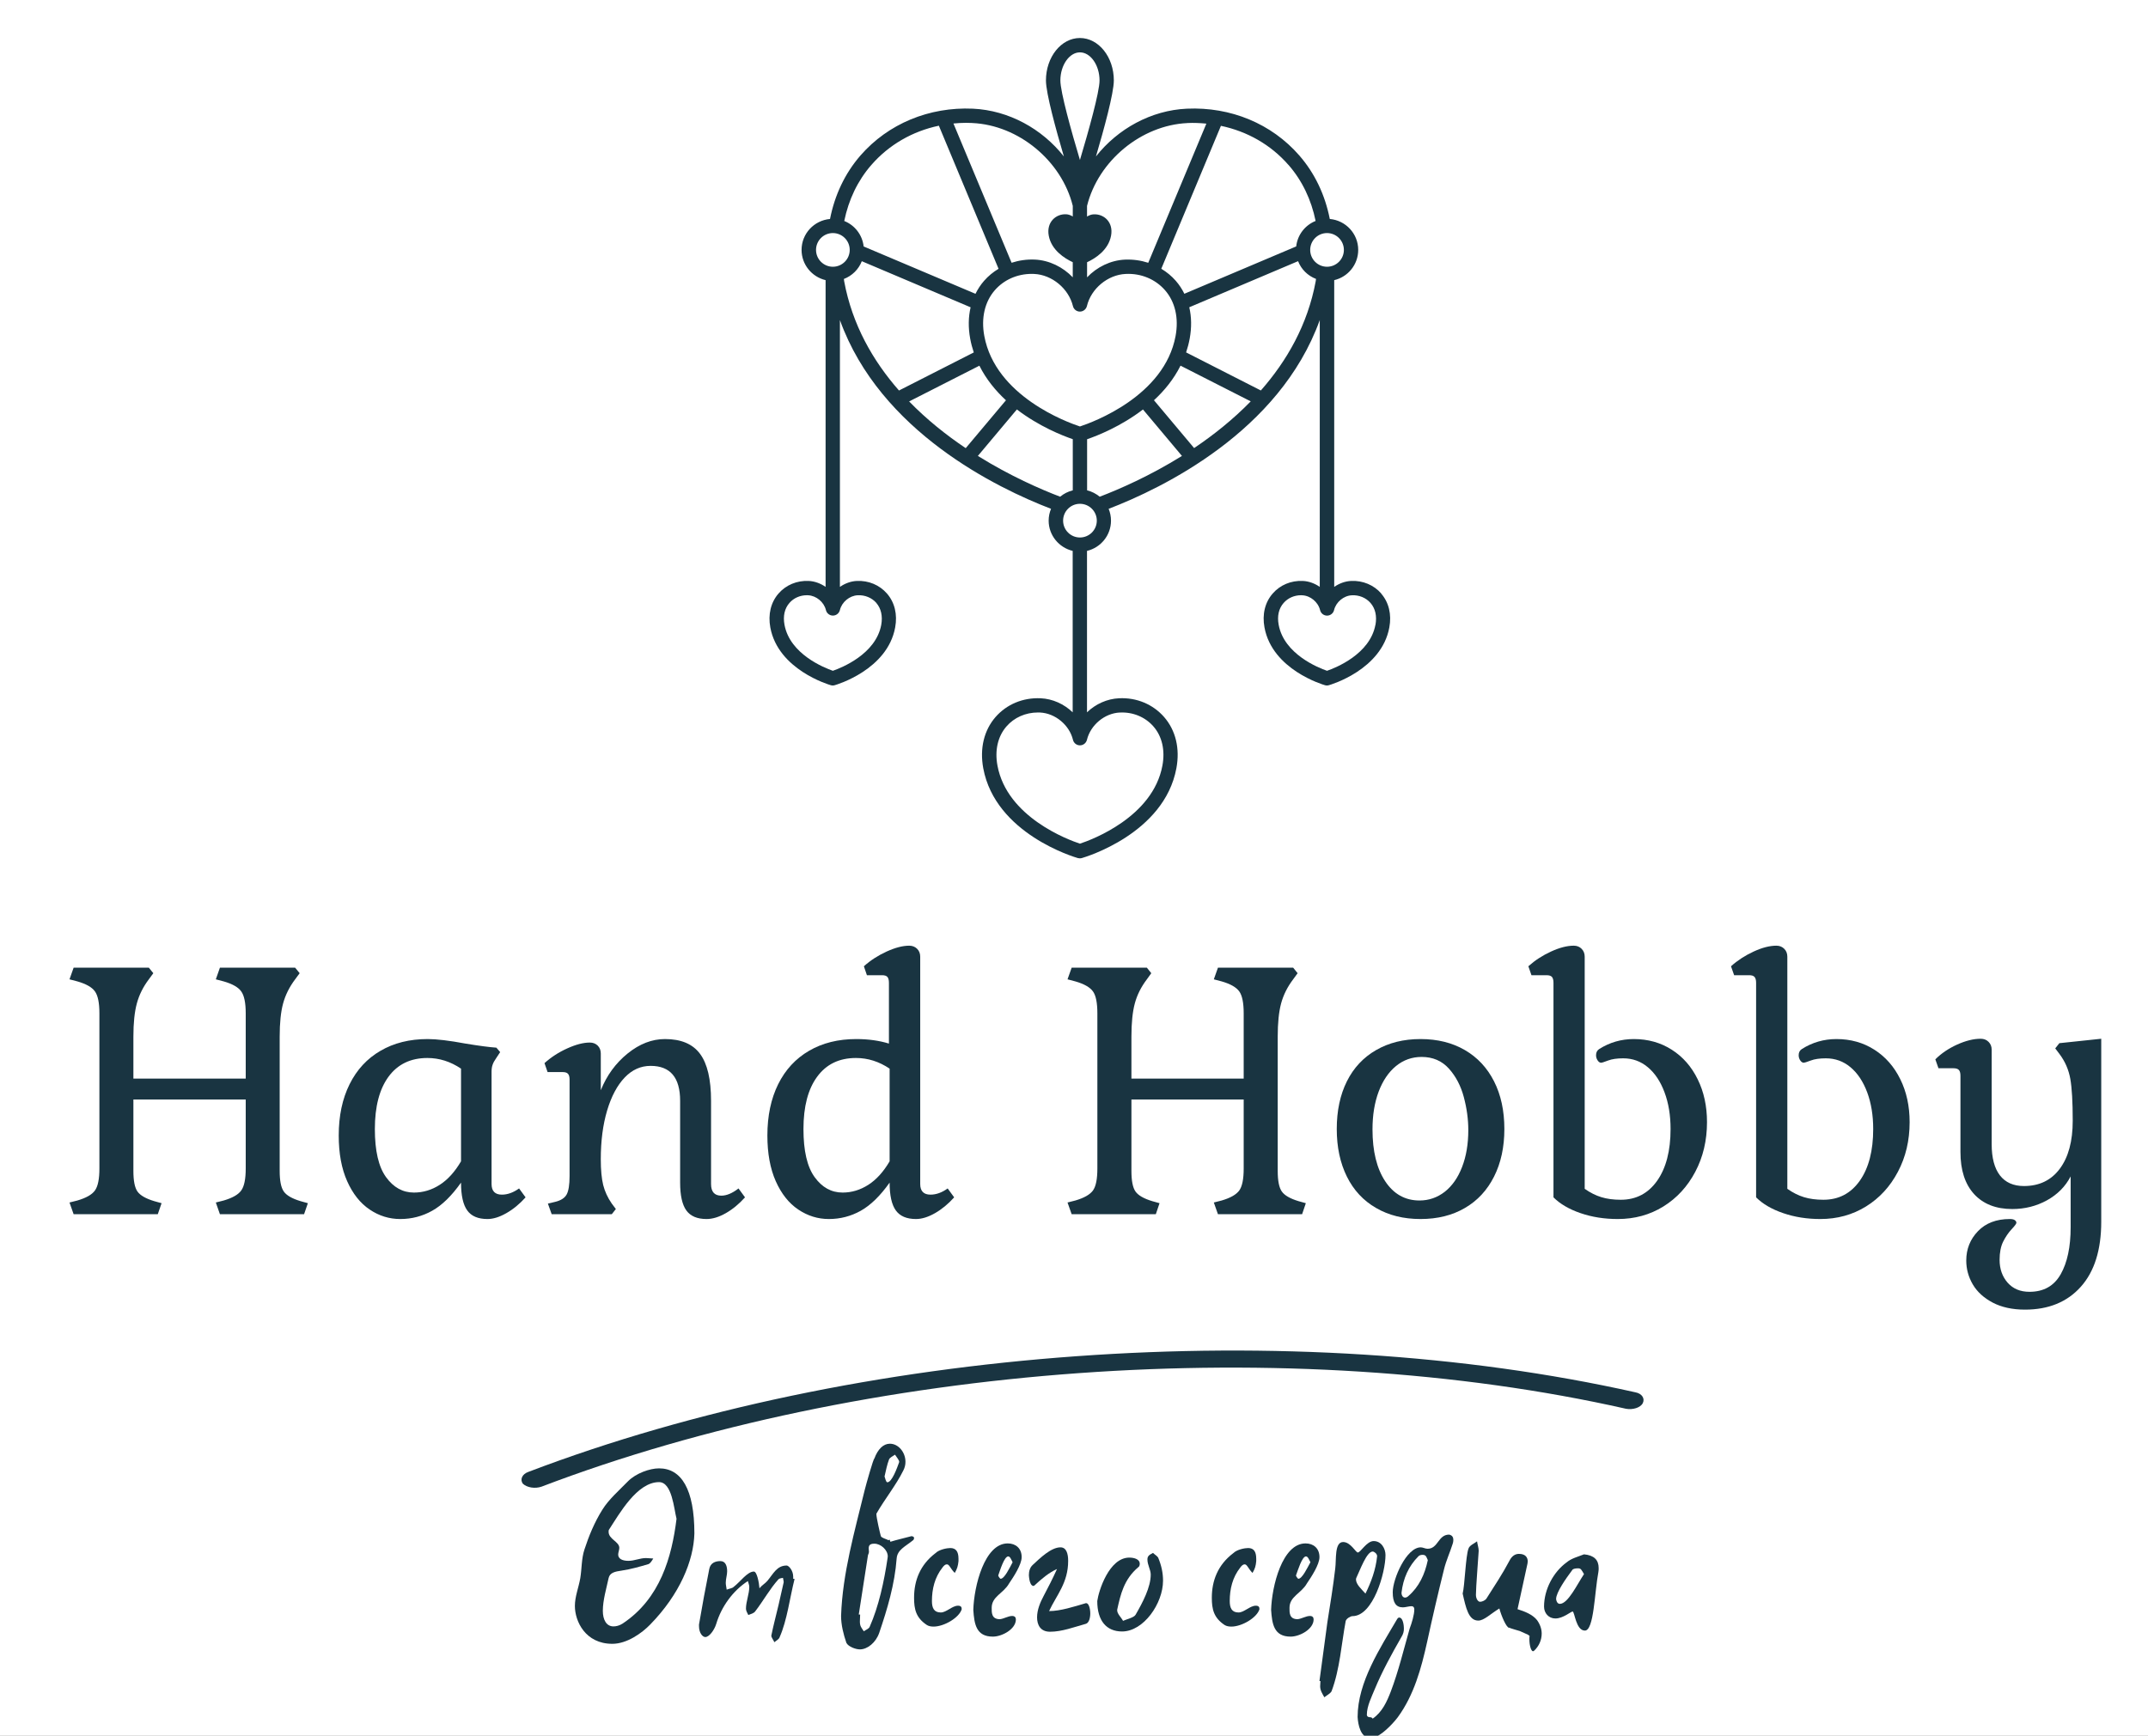 <?xml version="1.0" encoding="UTF-8"?> <svg xmlns="http://www.w3.org/2000/svg" width="339" height="274" viewBox="0 0 339 274" fill="none"><rect x="0" y="0" width="339" height="274" fill="#808080" stroke="none"/><g clip-path="url(#clip0_3_59)"><path d="M-79 -114H421V386H-79V-114Z" fill="white"></path><path d="M34.708 191.677L34.063 189.828L35.312 189.511C36.683 189.109 37.604 188.584 38.068 187.937C38.541 187.287 38.781 186.131 38.781 184.469V173.568H21.052V184.849C21.052 186.401 21.265 187.484 21.697 188.099C22.136 188.713 23.021 189.219 24.36 189.62L25.5 189.937L24.901 191.677H11.62L10.969 189.828L12.219 189.511C13.593 189.109 14.516 188.584 14.979 187.937C15.453 187.287 15.688 186.131 15.688 184.469V159.969C15.688 158.307 15.453 157.151 14.979 156.5C14.516 155.844 13.593 155.323 12.219 154.927L10.969 154.599L11.62 152.76H23.489L24.197 153.631L23.489 154.599C22.588 155.792 21.959 157.057 21.599 158.396C21.235 159.729 21.052 161.479 21.052 163.645V170.265H38.781V159.969C38.781 158.307 38.541 157.151 38.068 156.5C37.604 155.844 36.683 155.323 35.312 154.927L34.063 154.599L34.708 152.76H46.579L47.292 153.631L46.579 154.599C45.683 155.792 45.047 157.057 44.683 158.396C44.317 159.729 44.14 161.479 44.14 163.645V184.849C44.14 186.401 44.355 187.484 44.792 188.099C45.224 188.713 46.109 189.219 47.448 189.62L48.588 189.937L47.989 191.677H34.708Z" fill="#193441"></path><path d="M72.76 186.688C71.281 188.781 69.765 190.26 68.208 191.131C66.656 192 64.979 192.437 63.172 192.437C61.432 192.437 59.817 191.937 58.339 190.937C56.86 189.943 55.677 188.453 54.792 186.469C53.901 184.479 53.459 182.079 53.459 179.26C53.459 176.151 54.031 173.453 55.172 171.156C56.312 168.864 57.937 167.104 60.052 165.88C62.161 164.645 64.645 164.027 67.5 164.027C68.912 164.027 70.901 164.265 73.459 164.74C75.636 165.099 77.26 165.312 78.339 165.385L78.937 166.088L78.292 167.068C78.036 167.427 77.855 167.76 77.749 168.068C77.636 168.375 77.579 168.745 77.579 169.177V186.907C77.579 188.027 78.125 188.588 79.208 188.588C80.109 188.588 81.016 188.26 81.921 187.609L82.948 189.016C82.011 190.063 80.995 190.896 79.912 191.511C78.828 192.131 77.839 192.437 76.932 192.437C75.448 192.437 74.385 191.984 73.74 191.079C73.088 190.177 72.76 188.713 72.76 186.688ZM59.161 178.229C59.161 181.661 59.745 184.193 60.921 185.817C62.093 187.443 63.563 188.26 65.328 188.26C66.776 188.26 68.136 187.849 69.401 187.036C70.667 186.224 71.787 184.989 72.76 183.328V168.697C71.099 167.579 69.328 167.016 67.448 167.016C64.812 167.016 62.765 168 61.317 169.969C59.88 171.932 59.161 174.688 59.161 178.229Z" fill="#193441"></path><path d="M94.817 183C94.817 184.697 94.948 186.052 95.197 187.068C95.453 188.083 95.901 189.057 96.552 190L97.197 190.86L96.552 191.677H87.068L86.469 190L87.609 189.729C88.516 189.511 89.125 189.12 89.432 188.557C89.735 188 89.891 187.031 89.891 185.656V170.427C89.891 169.995 89.807 169.688 89.64 169.511C89.479 169.328 89.197 169.24 88.803 169.24H86.421L85.932 167.828C86.979 166.885 88.177 166.109 89.531 165.5C90.891 164.885 92.073 164.579 93.079 164.579C93.588 164.579 94.005 164.74 94.328 165.057C94.656 165.385 94.817 165.803 94.817 166.307V172.109C95.76 169.76 97.172 167.828 99.052 166.307C100.932 164.787 102.896 164.027 104.948 164.027C107.484 164.027 109.328 164.803 110.479 166.36C111.64 167.917 112.219 170.396 112.219 173.787V186.907C112.219 188.136 112.76 188.749 113.839 188.749C114.672 188.749 115.579 188.369 116.552 187.609L117.579 189.016C116.64 190.063 115.631 190.896 114.552 191.511C113.464 192.131 112.448 192.437 111.511 192.437C110.031 192.437 108.969 191.984 108.317 191.079C107.667 190.177 107.339 188.713 107.339 186.688V173.787C107.339 170.099 105.787 168.26 102.683 168.26C101.125 168.26 99.765 168.869 98.588 170.099C97.412 171.333 96.484 173.068 95.817 175.307C95.151 177.547 94.817 180.109 94.817 183Z" fill="#193441"></path><path d="M145.229 186.907C145.229 188.027 145.771 188.588 146.849 188.588C147.755 188.588 148.661 188.26 149.563 187.609L150.588 189.016C149.651 190.063 148.64 190.896 147.563 191.511C146.473 192.131 145.479 192.437 144.568 192.437C143.088 192.437 142.027 191.984 141.38 191.079C140.729 190.177 140.401 188.713 140.401 186.688C138.921 188.781 137.401 190.26 135.849 191.131C134.297 192 132.615 192.437 130.812 192.437C129.079 192.437 127.469 191.937 125.979 190.937C124.5 189.943 123.317 188.453 122.432 186.469C121.552 184.479 121.109 182.079 121.109 179.26C121.109 176.151 121.677 173.453 122.812 171.156C123.948 168.864 125.579 167.104 127.688 165.88C129.803 164.645 132.287 164.027 135.14 164.027C137.021 164.027 138.735 164.265 140.292 164.74V155.145C140.292 154.713 140.208 154.407 140.052 154.219C139.891 154.036 139.609 153.948 139.208 153.948H136.817L136.339 152.536C137.385 151.599 138.588 150.823 139.937 150.208C141.292 149.593 142.479 149.287 143.489 149.287C143.995 149.287 144.412 149.453 144.74 149.776C145.068 150.104 145.229 150.521 145.229 151.027V186.907ZM126.803 178.229C126.803 181.661 127.385 184.193 128.563 185.817C129.735 187.443 131.208 188.26 132.979 188.26C134.421 188.26 135.771 187.849 137.041 187.036C138.307 186.224 139.427 184.989 140.401 183.328V168.697C138.74 167.579 136.969 167.016 135.088 167.016C132.448 167.016 130.412 168 128.969 169.969C127.521 171.932 126.803 174.688 126.803 178.229Z" fill="#193441"></path><path d="M192.219 191.677L191.568 189.828L192.812 189.511C194.183 189.109 195.104 188.584 195.579 187.937C196.047 187.287 196.281 186.131 196.281 184.469V173.568H178.563V184.849C178.563 186.401 178.776 187.484 179.208 188.099C179.645 188.713 180.527 189.219 181.86 189.62L183 189.937L182.412 191.677H169.131L168.479 189.828L169.719 189.511C171.093 189.109 172.016 188.584 172.489 187.937C172.959 187.287 173.188 186.131 173.188 184.469V159.969C173.188 158.307 172.959 157.151 172.489 156.5C172.016 155.844 171.093 155.323 169.719 154.927L168.479 154.599L169.131 152.76H181L181.697 153.631L181 154.599C180.093 155.792 179.459 157.057 179.099 158.396C178.74 159.729 178.563 161.479 178.563 163.645V170.265H196.281V159.969C196.281 158.307 196.047 157.151 195.579 156.5C195.104 155.844 194.183 155.323 192.812 154.927L191.568 154.599L192.219 152.76H204.088L204.792 153.631L204.088 154.599C203.183 155.792 202.552 157.057 202.188 158.396C201.828 159.729 201.651 161.479 201.651 163.645V184.849C201.651 186.401 201.864 187.484 202.303 188.099C202.735 188.713 203.615 189.219 204.948 189.62L206.088 189.937L205.5 191.677H192.219Z" fill="#193441"></path><path d="M210.969 178.229C210.969 175.344 211.505 172.833 212.568 170.697C213.636 168.563 215.172 166.921 217.183 165.765C219.183 164.609 221.516 164.027 224.188 164.027C226.869 164.027 229.203 164.609 231.188 165.765C233.177 166.921 234.708 168.563 235.792 170.697C236.875 172.833 237.421 175.344 237.421 178.229C237.421 181.088 236.875 183.593 235.792 185.74C234.708 187.891 233.177 189.547 231.188 190.697C229.203 191.86 226.869 192.437 224.188 192.437C221.516 192.437 219.183 191.86 217.183 190.697C215.172 189.547 213.636 187.891 212.568 185.74C211.505 183.593 210.969 181.088 210.969 178.229ZM231.729 178.396C231.729 176.697 231.495 174.964 231.021 173.188C230.552 171.421 229.771 169.927 228.672 168.697C227.563 167.464 226.125 166.849 224.36 166.849C222.839 166.849 221.495 167.328 220.317 168.287C219.145 169.251 218.235 170.593 217.579 172.328C216.932 174.063 216.609 176.047 216.609 178.287C216.609 181.719 217.276 184.448 218.609 186.469C219.948 188.495 221.755 189.511 224.031 189.511C225.511 189.511 226.839 189.047 228.021 188.131C229.193 187.203 230.104 185.896 230.749 184.219C231.401 182.536 231.729 180.599 231.729 178.396Z" fill="#193441"></path><path d="M256.172 167.068C255.197 167.068 254.401 167.183 253.792 167.416C253.177 167.651 252.812 167.765 252.697 167.765C252.484 167.765 252.297 167.64 252.131 167.385C251.969 167.14 251.891 166.869 251.891 166.579C251.891 166.145 252.052 165.823 252.38 165.609C254.041 164.552 255.864 164.027 257.849 164.027C260.088 164.027 262.088 164.588 263.839 165.708C265.593 166.828 266.959 168.385 267.932 170.38C268.912 172.364 269.401 174.62 269.401 177.145C269.401 180.041 268.781 182.651 267.552 184.979C266.323 187.312 264.645 189.136 262.511 190.459C260.385 191.776 257.984 192.437 255.312 192.437C253.208 192.437 251.255 192.131 249.448 191.511C247.645 190.896 246.219 190.063 245.172 189.016V155.145C245.172 154.713 245.088 154.407 244.932 154.219C244.765 154.036 244.484 153.948 244.088 153.948H241.697L241.208 152.536C242.255 151.599 243.448 150.823 244.792 150.208C246.131 149.593 247.323 149.287 248.369 149.287C248.875 149.287 249.292 149.453 249.609 149.776C249.937 150.104 250.099 150.521 250.099 151.027V187.667C250.969 188.281 251.844 188.719 252.729 188.989C253.615 189.26 254.636 189.396 255.792 189.396C258.208 189.396 260.125 188.396 261.541 186.385C262.948 184.38 263.651 181.661 263.651 178.229C263.651 176.063 263.333 174.131 262.697 172.437C262.068 170.74 261.188 169.416 260.068 168.479C258.948 167.536 257.651 167.068 256.172 167.068Z" fill="#193441"></path><path d="M288.151 167.068C287.177 167.068 286.385 167.183 285.771 167.416C285.151 167.651 284.787 167.765 284.683 167.765C284.469 167.765 284.276 167.64 284.109 167.385C283.948 167.14 283.869 166.869 283.869 166.579C283.869 166.145 284.031 165.823 284.36 165.609C286.021 164.552 287.844 164.027 289.828 164.027C292.068 164.027 294.068 164.588 295.817 165.708C297.573 166.828 298.937 168.385 299.912 170.38C300.891 172.364 301.38 174.62 301.38 177.145C301.38 180.041 300.765 182.651 299.531 184.979C298.303 187.312 296.625 189.136 294.489 190.459C292.355 191.776 289.953 192.437 287.281 192.437C285.188 192.437 283.235 192.131 281.432 191.511C279.625 190.896 278.197 190.063 277.151 189.016V155.145C277.151 154.713 277.068 154.407 276.901 154.219C276.74 154.036 276.459 153.948 276.063 153.948H273.683L273.188 152.536C274.235 151.599 275.432 150.823 276.771 150.208C278.104 149.593 279.297 149.287 280.349 149.287C280.849 149.287 281.265 149.453 281.588 149.776C281.917 150.104 282.079 150.521 282.079 151.027V187.667C282.948 188.281 283.823 188.719 284.708 188.989C285.599 189.26 286.615 189.396 287.771 189.396C290.188 189.396 292.104 188.396 293.521 186.385C294.927 184.38 295.631 181.661 295.631 178.229C295.631 176.063 295.312 174.131 294.683 172.437C294.047 170.74 293.172 169.416 292.052 168.479C290.932 167.536 289.631 167.068 288.151 167.068Z" fill="#193441"></path><path d="M319.588 206.74C317.604 206.74 315.901 206.369 314.489 205.631C313.083 204.885 312.036 203.932 311.349 202.76C310.661 201.584 310.317 200.328 310.317 198.989C310.317 197.183 310.932 195.636 312.161 194.36C313.385 193.079 315.068 192.437 317.197 192.437C317.563 192.437 317.823 192.5 317.989 192.62C318.151 192.745 318.229 192.88 318.229 193.027C318.229 193.177 317.979 193.516 317.469 194.057C316.964 194.599 316.521 195.251 316.14 196.011C315.765 196.765 315.579 197.724 315.579 198.88C315.579 200.323 316.005 201.527 316.849 202.489C317.697 203.448 318.844 203.927 320.292 203.927C322.531 203.927 324.172 203.005 325.219 201.156C326.265 199.317 326.792 196.844 326.792 193.74V185.708C325.964 187.303 324.719 188.557 323.063 189.479C321.396 190.396 319.568 190.86 317.579 190.86C315.016 190.86 313.005 190.073 311.563 188.511C310.12 186.932 309.401 184.719 309.401 181.869V169.828C309.401 169.396 309.317 169.088 309.151 168.907C308.989 168.729 308.708 168.636 308.312 168.636H305.932L305.437 167.229C306.38 166.287 307.527 165.511 308.88 164.896C310.235 164.287 311.469 163.979 312.588 163.979C313.099 163.979 313.516 164.14 313.839 164.469C314.167 164.797 314.328 165.208 314.328 165.708V180.62C314.328 182.787 314.765 184.427 315.631 185.547C316.495 186.667 317.76 187.229 319.421 187.229C321.849 187.229 323.735 186.312 325.088 184.489C326.443 182.667 327.12 180.145 327.12 176.927C327.12 173.969 326.995 171.765 326.74 170.317C326.484 168.869 325.912 167.552 325.011 166.36L324.36 165.5L325.011 164.677L331.62 163.979V192.869C331.62 197.312 330.541 200.74 328.391 203.136C326.245 205.536 323.312 206.74 319.588 206.74Z" fill="#193441"></path><path d="M85.459 234.688C136.407 215.255 203.625 210.421 256.62 222.391C257.677 222.588 258.901 222.224 259.265 221.505C259.631 220.787 259.156 219.989 258.099 219.792C230.969 213.713 200.396 211.901 169.896 214.093C139.401 216.281 109.396 222.453 83.416 232.344C82.396 232.693 82.041 233.547 82.505 234.208C83.177 234.849 84.443 235.036 85.459 234.688Z" fill="#193441"></path><path d="M217.995 93.693C216.817 92.349 215.088 91.625 213.251 91.708C212.276 91.749 211.36 92.104 210.568 92.645V44.224C212.74 43.713 214.355 41.771 214.355 39.448C214.355 36.885 212.38 34.792 209.869 34.568C209.125 30.792 207.521 27.369 205.052 24.536C200.688 19.527 194.235 16.844 187.312 17.156C181.661 17.416 176.412 20.328 172.964 24.697C174.208 20.473 175.787 14.729 175.787 12.697C175.787 9.005 173.391 6 170.432 6C167.479 6 165.073 9.005 165.073 12.697C165.073 14.729 166.656 20.473 167.901 24.697C164.453 20.328 159.203 17.421 153.552 17.156C146.645 16.849 140.177 19.527 135.807 24.536C133.344 27.369 131.74 30.787 130.995 34.568C128.484 34.792 126.505 36.88 126.505 39.448C126.505 41.771 128.131 43.708 130.297 44.224V92.645C129.505 92.104 128.588 91.749 127.615 91.708C125.776 91.625 124.041 92.344 122.869 93.693C121.651 95.088 121.193 96.989 121.573 99.052C122.803 105.713 130.781 108.068 131.115 108.167C131.219 108.197 131.323 108.213 131.427 108.213C131.531 108.213 131.636 108.197 131.735 108.167C132.073 108.073 140.047 105.719 141.276 99.052C141.661 96.995 141.197 95.088 139.979 93.693C138.807 92.349 137.083 91.625 135.235 91.708C134.265 91.749 133.349 92.104 132.557 92.645V50.527C138.901 68.145 157.432 77.079 165.875 80.323C165.636 80.901 165.5 81.527 165.5 82.188C165.5 84.505 167.125 86.448 169.292 86.964V112.448C167.937 111.145 166.136 110.312 164.229 110.229C161.448 110.104 158.869 111.183 157.115 113.193C155.292 115.292 154.604 118.156 155.177 121.271C157.093 131.62 169.579 135.307 170.109 135.459C170.213 135.484 170.317 135.5 170.421 135.5C170.527 135.5 170.631 135.484 170.729 135.459C171.255 135.307 183.745 131.615 185.661 121.271C186.24 118.156 185.552 115.292 183.724 113.193C181.969 111.183 179.391 110.093 176.609 110.229C174.703 110.317 172.907 111.145 171.552 112.448V86.964C173.719 86.453 175.339 84.505 175.339 82.188C175.339 81.527 175.203 80.901 174.969 80.323C183.412 77.083 201.937 68.145 208.287 50.527V92.645C207.495 92.104 206.579 91.749 205.604 91.708C203.755 91.625 202.031 92.344 200.86 93.693C199.64 95.088 199.177 96.989 199.563 99.052C200.792 105.713 208.765 108.068 209.104 108.167C209.208 108.197 209.312 108.213 209.416 108.213C209.521 108.213 209.625 108.197 209.724 108.167C210.063 108.073 218.036 105.719 219.265 99.052C219.651 96.995 219.188 95.088 217.969 93.693H217.995ZM217.068 98.64C216.213 103.265 210.803 105.421 209.432 105.891C208.068 105.421 202.661 103.265 201.803 98.64C201.541 97.255 201.812 96.057 202.584 95.183C203.26 94.407 204.255 93.964 205.333 93.964C205.396 93.964 205.459 93.964 205.521 93.973C206.817 94.031 208.027 95.041 208.339 96.317C208.459 96.823 208.917 97.183 209.437 97.183C209.964 97.183 210.416 96.823 210.541 96.317C210.849 95.041 212.057 94.031 213.355 93.973C214.495 93.912 215.579 94.36 216.297 95.183C217.057 96.057 217.328 97.255 217.079 98.64H217.068ZM212.093 39.453C212.093 40.917 210.901 42.109 209.432 42.109C207.964 42.109 206.776 40.917 206.776 39.453C206.776 37.984 207.964 36.792 209.432 36.792C210.901 36.792 212.093 37.984 212.093 39.453ZM203.349 26.031C205.521 28.521 206.948 31.536 207.631 34.88C205.969 35.541 204.771 37.068 204.568 38.901L186.917 46.375C186.557 45.64 186.109 44.953 185.563 44.328C184.901 43.568 184.125 42.937 183.276 42.427L192.688 19.864C196.839 20.735 200.568 22.849 203.339 26.031H203.349ZM173.099 82.188C173.099 83.656 171.907 84.849 170.437 84.849C168.969 84.849 167.781 83.656 167.781 82.188C167.781 80.724 168.969 79.531 170.437 79.531C171.907 79.531 173.099 80.724 173.099 82.188ZM170.437 67.323C168.401 66.656 157.099 62.531 155.344 53.041C154.817 50.213 155.412 47.645 157.005 45.812C158.443 44.161 160.552 43.235 162.828 43.235C162.959 43.235 163.088 43.235 163.213 43.245C166.036 43.375 168.661 45.563 169.333 48.323C169.453 48.833 169.912 49.188 170.432 49.188C170.953 49.188 171.412 48.828 171.536 48.323C172.197 45.557 174.828 43.375 177.651 43.245C180.079 43.12 182.344 44.073 183.864 45.812C185.464 47.645 186.052 50.213 185.531 53.041C183.776 62.531 172.469 66.656 170.437 67.323ZM169.307 69.339V77.407C168.563 77.588 167.885 77.937 167.312 78.412C164.229 77.235 159.412 75.136 154.328 71.973L160.484 64.636C163.973 67.307 167.683 68.776 169.303 69.328L169.307 69.339ZM171.568 77.412V69.339C173.188 68.781 176.896 67.317 180.385 64.64L186.536 71.973C181.459 75.136 176.64 77.235 173.557 78.412C172.984 77.943 172.317 77.588 171.568 77.407V77.412ZM187.416 19.421C188.421 19.375 189.412 19.421 190.391 19.516L181.219 41.484C180.063 41.109 178.823 40.932 177.536 40.984C175.251 41.093 173.115 42.156 171.563 43.781V41.396C172.88 40.787 174.927 39.479 175.349 37.208C175.745 35.083 174.24 33.755 172.604 33.833C172.229 33.849 171.885 33.989 171.557 34.183V32.505C173.328 25.38 180.115 19.765 187.407 19.427L187.416 19.421ZM170.437 8.265C172.115 8.265 173.531 10.297 173.531 12.703C173.531 14.521 171.781 20.765 170.437 25.255C169.093 20.765 167.349 14.521 167.349 12.703C167.349 10.297 168.765 8.265 170.437 8.265ZM153.459 19.421C160.749 19.755 167.536 25.369 169.307 32.5V34.172C168.989 33.984 168.64 33.844 168.265 33.823C166.631 33.749 165.12 35.083 165.516 37.203C165.937 39.479 167.989 40.776 169.303 41.391V43.776C167.745 42.151 165.609 41.088 163.328 40.979C162.052 40.921 160.812 41.104 159.651 41.479L150.473 19.495C151.131 19.432 151.797 19.391 152.464 19.391C152.797 19.391 153.125 19.396 153.459 19.416V19.421ZM137.527 26.031C140.297 22.849 144.021 20.713 148.172 19.844L157.593 42.432C156.745 42.943 155.969 43.573 155.307 44.333C154.76 44.959 154.317 45.645 153.953 46.38L136.303 38.907C136.099 37.073 134.901 35.547 133.24 34.885C133.927 31.541 135.349 28.527 137.521 26.036L137.527 26.031ZM128.787 39.453C128.787 37.984 129.973 36.792 131.443 36.792C132.912 36.792 134.104 37.984 134.104 39.453C134.104 40.917 132.912 42.109 131.443 42.109C129.979 42.109 128.787 40.917 128.787 39.453ZM138.297 95.177C139.057 96.057 139.328 97.251 139.079 98.64C138.224 103.265 132.812 105.416 131.443 105.891C130.079 105.416 124.672 103.265 123.812 98.64C123.552 97.251 123.823 96.052 124.593 95.177C125.271 94.401 126.265 93.964 127.344 93.964C127.407 93.964 127.469 93.964 127.531 93.969C128.828 94.031 130.041 95.036 130.349 96.312C130.469 96.817 130.927 97.177 131.448 97.177C131.973 97.177 132.427 96.817 132.552 96.312C132.86 95.036 134.068 94.031 135.364 93.969C136.5 93.907 137.588 94.36 138.307 95.177H138.297ZM133.183 44.036C134.479 43.541 135.505 42.527 136.011 41.235L153.183 48.511C152.823 50.047 152.797 51.713 153.115 53.459C153.255 54.213 153.448 54.943 153.683 55.636L141.88 61.645C137.771 56.964 134.5 51.265 133.229 44.407C133.208 44.287 133.203 44.161 133.183 44.031V44.036ZM143.484 63.369L154.568 57.729C155.64 59.875 157.131 61.683 158.76 63.188L152.412 70.745C149.349 68.688 146.271 66.245 143.479 63.369H143.484ZM176.735 112.484C178.792 112.375 180.74 113.188 182.036 114.677C183.401 116.24 183.907 118.437 183.453 120.86C181.948 128.984 172.303 132.568 170.437 133.183C168.568 132.568 158.921 128.984 157.421 120.86C156.969 118.437 157.479 116.245 158.839 114.677C160.063 113.265 161.86 112.473 163.812 112.473C163.921 112.473 164.031 112.473 164.14 112.479C166.536 112.593 168.776 114.448 169.339 116.797C169.459 117.307 169.917 117.661 170.437 117.661C170.959 117.661 171.416 117.303 171.541 116.797C172.109 114.448 174.339 112.588 176.735 112.479V112.484ZM188.459 70.735L182.12 63.183C183.755 61.677 185.235 59.875 186.312 57.724L197.391 63.36C194.593 66.229 191.516 68.677 188.459 70.729V70.735ZM198.989 61.64L187.193 55.631C187.427 54.937 187.62 54.208 187.76 53.453C188.079 51.708 188.052 50.036 187.693 48.505L204.864 41.229C205.369 42.521 206.396 43.536 207.697 44.031C207.672 44.156 207.667 44.281 207.645 44.407C206.375 51.26 203.104 56.959 198.989 61.64Z" fill="#193441"></path><path d="M109.588 242.068C109.588 235.099 107.541 231.797 104.011 231.797C102.552 231.797 100.38 232.568 99.131 233.817C97.697 235.287 96.052 236.719 95.063 238.328C93.817 240.307 92.932 242.479 92.24 244.599C91.76 246.027 91.828 247.645 91.579 249.145C91.317 250.62 90.729 252.047 90.729 253.516C90.729 255.937 92.38 259.495 96.64 259.495C98.948 259.495 101.303 257.807 102.62 256.448C107.281 251.677 109.479 246.369 109.588 242.068ZM106.771 239.755C106.031 245.776 104.197 252.375 98.251 256.307C97.74 256.636 97.229 256.745 96.817 256.745C95.688 256.745 95.14 255.677 95.14 254.287C95.14 252.599 95.719 250.688 96.052 249.12C96.24 248.265 97.041 248.088 98.109 247.937C99.579 247.719 100.969 247.317 102.328 246.917C102.688 246.765 102.88 246.369 103.099 246.027C102.729 246.027 102.328 245.959 101.959 245.959C100.969 245.959 100.161 246.396 99.172 246.396C98.14 246.396 97.563 246.027 97.563 245.407C97.563 245.079 97.74 244.677 97.74 244.349C97.74 243.36 96.052 242.989 96.052 241.817C96.052 241.667 96.052 241.557 96.131 241.448C97.74 238.989 100.531 233.969 104.011 233.969C106.068 233.969 106.36 238.177 106.771 239.755Z" fill="#193441"></path><path d="M125.401 249.255C125.292 249.255 125.219 249.229 125.183 249.229V248.896C125.183 247.907 124.479 247.136 124.151 247.136C122.609 247.136 122.063 248.416 121.109 249.557C120.74 249.995 120.271 250.219 119.86 250.729C119.792 249.807 119.459 248.088 118.979 248.088C117.948 248.088 116.849 249.697 115.792 250.505C115.531 250.765 115.088 250.765 114.688 250.948C114.651 250.579 114.541 250.219 114.541 249.885C114.541 249.229 114.76 248.636 114.76 248.047C114.76 247.276 114.541 246.437 113.697 246.437C112.891 246.437 112.12 246.729 111.937 247.688C111.349 250.656 110.803 253.557 110.317 256.448V256.708C110.317 257.765 110.869 258.427 111.312 258.427C111.901 258.427 112.708 257.407 113.041 256.339C113.849 253.625 115.683 251.099 118.031 249.588C118.099 249.885 118.251 250.177 118.251 250.505C118.251 251.645 117.729 252.817 117.729 253.959C117.729 254.287 117.948 254.62 118.099 254.948C118.469 254.797 118.979 254.688 119.197 254.36C120.489 252.677 121.511 250.797 122.869 249.297C123.021 249.145 123.349 249.145 123.568 249.079C123.599 249.297 123.683 249.557 123.683 249.776L122.869 253.369C122.5 254.948 122.063 256.557 121.729 258.208C121.729 258.505 122.063 258.875 122.208 259.24C122.5 258.989 122.979 258.755 123.052 258.427C124.229 255.755 124.631 252.307 125.401 249.255Z" fill="#193441"></path><path d="M140.521 243.385C140.479 243.317 140.479 243.167 140.412 243.057C140.369 243.057 140.26 243.136 140.219 243.136C139.781 242.917 139.088 242.765 139.011 242.479C138.869 241.995 138.317 239.579 138.317 239.057V238.948C139.64 236.636 141.401 234.479 142.568 232.125C142.792 231.688 142.901 231.245 142.901 230.765C142.901 229.265 141.803 227.907 140.437 227.907C139.421 227.907 138.541 228.755 137.989 230.255C137.839 230.255 136.697 234.297 136.479 235.177C134.901 241.667 132.959 248.375 132.74 255.099C132.74 256.489 133.109 257.989 133.579 259.349C133.912 259.979 135.088 260.375 135.708 260.375C136.921 260.375 138.24 259.276 138.76 257.765C140.041 253.995 141.208 250.109 141.511 246.027C141.62 244.636 142.86 244.156 144.109 243.136C144.188 243.099 144.26 242.917 144.26 242.807C144.26 242.588 144.041 242.505 143.817 242.505C143.781 242.505 143.708 242.547 143.672 242.547C142.609 242.839 141.579 243.057 140.521 243.385ZM135.531 254.875L136.959 245.667C136.959 245.448 137.14 245.229 137.14 244.969C137.14 244.787 137.099 244.599 137.099 244.459C137.099 244.016 137.219 243.688 137.989 243.688C139.011 243.688 140.109 244.677 140.109 245.697C140.109 245.776 140.079 245.885 140.079 245.959C139.531 249.667 138.683 253.588 137.251 256.817C137.099 257.145 136.631 257.297 136.328 257.516C135.969 256.969 135.708 256.745 135.708 255.979C135.708 255.609 135.749 255.24 135.749 254.875H135.531ZM139.599 233.079C139.817 232.125 140 231.208 140.303 230.407C140.412 230.109 140.88 229.885 141.251 229.636C141.469 229.995 141.912 230.479 141.912 230.765V230.807C141.579 231.729 140.771 233.995 140.041 233.995C139.817 233.995 139.708 233.339 139.599 233.079Z" fill="#193441"></path><path d="M151.271 246.437V246.068C151.271 244.927 150.86 244.375 149.979 244.375C149.469 244.375 148.219 244.599 147.631 245.188C145.208 247.027 144.26 249.516 144.26 252.229C144.26 254.027 144.552 255.385 146.281 256.527C146.568 256.708 146.937 256.776 147.339 256.776C148.989 256.776 151.38 255.385 151.781 254.027C151.781 253.667 151.631 253.479 151.188 253.479C150.281 253.479 149.36 254.547 148.479 254.547C147.412 254.547 147.079 253.849 147.079 252.745C147.079 250.839 147.521 249.005 148.729 247.469C148.948 247.167 149.172 246.948 149.432 246.948C149.839 246.948 149.979 247.609 150.683 248.307C151.079 247.609 151.188 247.208 151.271 246.437Z" fill="#193441"></path><path d="M153.609 254.136C153.76 256.375 154.052 258.36 156.697 258.36C158.131 258.36 160.328 257.188 160.328 255.645C160.328 255.317 160.14 255.099 159.74 255.099C159.12 255.099 158.459 255.536 157.803 255.609C156.437 255.609 156.511 254.505 156.511 253.807C156.511 252.005 158.38 251.536 159.26 249.959C159.959 248.927 161.24 246.989 161.24 245.807C161.24 244.416 160.292 243.645 159.041 243.645C155.369 243.645 153.719 250.396 153.609 254.136ZM159.812 246.62C159.339 247.495 158.531 249.229 157.912 249.229C157.828 249.229 157.541 248.817 157.541 248.708C157.828 247.907 158.489 245.697 159.12 245.697C159.412 245.697 159.588 246.177 159.812 246.62Z" fill="#193441"></path><path d="M163.303 250.245C164.36 249.255 165.568 248.24 166.817 247.688C166.12 249.229 165.432 250.579 164.688 251.979C164.183 252.927 163.672 254.109 163.672 255.317C163.672 256.489 164.183 257.588 165.719 257.588C167.588 257.588 169.5 256.86 171.369 256.339C171.849 256.197 172.068 255.459 172.068 254.688C172.068 253.885 171.812 253.079 171.437 253.079H171.369C169.5 253.625 167.369 254.328 165.568 254.328C166.749 251.787 168.579 249.885 168.579 246.396C168.579 245.255 168.292 244.265 167.369 244.265C165.869 244.265 164.109 245.995 162.969 247.057C162.531 247.469 162.38 248.047 162.38 248.677C162.38 248.24 162.349 250.36 163.12 250.36C163.151 250.36 163.229 250.328 163.303 250.245Z" fill="#193441"></path><path d="M173.172 252.745C173.172 255.869 174.631 257.547 177.088 257.547C180.469 257.547 183.552 253.145 183.552 249.516C183.552 248.307 183.292 247.099 182.781 245.885C182.631 245.625 182.229 245.407 181.969 245.145C181.391 245.448 181.088 245.625 181.088 246.177C181.088 247.057 181.609 247.797 181.609 248.568C181.609 250.579 180.317 253.005 179.219 254.907C178.959 255.349 177.937 255.568 177.24 255.869C176.948 255.317 176.317 254.765 176.317 254.219V254.109C176.839 251.755 177.349 249.339 179.661 247.385C179.812 247.317 179.88 247.057 179.88 246.839C179.88 246.177 179.068 245.885 178.229 245.885C175.041 245.885 173.391 251.125 173.172 252.745Z" fill="#193441"></path><path d="M198.26 246.437V246.068C198.26 244.927 197.86 244.375 196.979 244.375C196.459 244.375 195.219 244.599 194.631 245.188C192.208 247.027 191.251 249.516 191.251 252.229C191.251 254.027 191.552 255.385 193.271 256.527C193.563 256.708 193.932 256.776 194.339 256.776C195.989 256.776 198.369 255.385 198.771 254.027C198.771 253.667 198.631 253.479 198.188 253.479C197.271 253.479 196.349 254.547 195.469 254.547C194.412 254.547 194.079 253.849 194.079 252.745C194.079 250.839 194.521 249.005 195.729 247.469C195.948 247.167 196.172 246.948 196.432 246.948C196.828 246.948 196.979 247.609 197.672 248.307C198.079 247.609 198.188 247.208 198.26 246.437Z" fill="#193441"></path><path d="M200.609 254.136C200.76 256.375 201.052 258.36 203.688 258.36C205.12 258.36 207.317 257.188 207.317 255.645C207.317 255.317 207.14 255.099 206.74 255.099C206.109 255.099 205.448 255.536 204.792 255.609C203.432 255.609 203.511 254.505 203.511 253.807C203.511 252.005 205.38 251.536 206.26 249.959C206.959 248.927 208.24 246.989 208.24 245.807C208.24 244.416 207.292 243.645 206.041 243.645C202.369 243.645 200.719 250.396 200.609 254.136ZM206.812 246.62C206.328 247.495 205.521 249.229 204.901 249.229C204.828 249.229 204.531 248.817 204.531 248.708C204.828 247.907 205.489 245.697 206.109 245.697C206.412 245.697 206.588 246.177 206.812 246.62Z" fill="#193441"></path><path d="M208.24 265.369H208.391C208.391 265.656 208.349 265.959 208.349 266.208C208.349 266.869 208.719 267.416 209.011 267.937C209.412 267.609 209.959 267.349 210.151 266.979C211.469 263.459 211.688 259.609 212.38 255.896C212.489 255.495 213.161 255.125 213.448 255.125C216.708 255.125 218.661 248.265 218.661 245.479C218.661 244.489 218.031 243.276 216.792 243.276C215.688 243.276 214.729 245.079 214.292 245.079C213.959 245.079 213.161 243.427 211.979 243.427C210.588 243.427 210.921 246.177 210.729 247.609C210.401 250.437 209.932 253.297 209.489 256.088L208.24 265.369ZM215.5 251.568C214.812 250.797 214 250.109 214 249.297C214 249.229 214.041 249.188 214.041 249.12C214.661 247.828 215.688 244.927 216.64 244.927C216.86 244.927 217.339 245.255 217.339 245.667C217.12 247.828 216.38 249.776 215.5 251.568Z" fill="#193441"></path><path d="M228.708 242.255C226.948 242.255 226.989 244.489 225.303 244.489C224.932 244.489 224.563 244.265 224.229 244.265C221.959 244.265 219.803 249.255 219.803 251.349C219.803 253.005 220.312 253.74 221.412 253.74C221.781 253.74 222.401 253.557 222.729 253.557C223.099 253.557 223.208 253.776 223.208 254.068C223.208 254.907 222.803 256.229 222.469 257.109C221.521 260.448 220.708 263.828 219.5 267.016C218.88 268.625 218.14 270.276 216.64 271.307C216.531 271.156 216.421 271.088 216.271 271.088C215.719 271.088 215.719 270.755 215.719 270.688C215.719 269.328 216.489 267.828 216.969 266.645C218.14 263.828 219.651 261.079 221.188 258.396C221.448 257.989 221.588 257.516 221.563 257.036C221.563 256.667 221.448 255.349 220.817 255.349C220.708 255.349 220.599 255.427 220.489 255.609C217.849 260.12 214.26 265.547 214.26 271.047C214.328 272.265 214.729 274.36 216.271 274.36C216.421 274.36 216.531 274.317 216.64 274.136C216.749 274.167 216.817 274.167 216.932 274.167C217.781 274.167 219.719 272.265 220.599 271.088C223.172 267.568 224.312 263.349 225.229 259.208C226.068 255.349 226.948 251.536 227.901 247.719C228.229 246.369 228.817 245.12 229.26 243.719C229.328 243.536 229.369 243.317 229.369 243.099C229.369 242.697 229.219 242.369 228.708 242.255ZM222.292 251.937C222.109 252.12 221.921 252.197 221.74 252.197C221.412 252.197 221.188 251.869 221.188 251.427C221.448 249.188 222.292 247.245 223.869 245.667C224.011 245.516 224.271 245.448 224.531 245.448C225.12 245.448 225.151 245.917 225.339 246.287C224.86 248.568 223.937 250.505 222.292 251.937Z" fill="#193441"></path><path d="M242.579 255.755C241.88 254.875 240.672 254.396 239.5 254.027L241.068 246.839C241.068 246.729 241.109 246.62 241.109 246.505C241.109 245.885 240.781 245.297 239.719 245.297C239.131 245.297 238.62 245.625 238.251 246.328C237.151 248.416 235.86 250.36 234.62 252.307C234.432 252.636 233.921 252.86 233.588 252.86C233.26 252.86 232.932 252.375 232.932 251.755C232.932 250.579 233.303 246.027 233.369 244.817C233.369 244.349 233.188 243.869 233.109 243.317C232.64 243.688 231.937 243.937 231.76 244.459C231.312 245.625 231.172 250.287 230.839 251.568C231.349 253.807 231.76 255.828 233.303 255.828C234.208 255.828 235.24 254.765 236.631 253.917C236.932 255.057 237.74 256.969 238.183 256.969L238.208 256.927C238.208 257.036 239.568 257.369 239.86 257.479L240.932 257.959C241.068 257.989 241.26 258.136 241.401 258.245C241.369 258.427 241.369 258.62 241.369 258.797C241.369 259.677 241.62 260.667 241.948 260.667C241.989 260.667 242.031 260.636 242.099 260.599C242.869 259.896 243.312 258.907 243.312 257.875C243.312 257.145 243.052 256.416 242.579 255.755Z" fill="#193441"></path><path d="M249.989 245.369C249.068 245.74 248.011 245.995 247.271 246.62C245.151 248.156 243.683 250.907 243.683 253.625C243.683 254.656 244.412 255.495 245.479 255.495C246.688 255.495 247.932 254.396 248.188 254.396C248.521 254.396 248.697 257.407 250.131 257.407C251.568 257.407 251.64 251.427 252.26 248.156C252.303 247.937 252.303 247.719 252.303 247.536C252.303 246.245 251.568 245.516 249.989 245.369ZM249.989 248.489C248.891 250.136 247.459 253.188 246.172 253.188C245.729 253.188 245.588 252.599 245.588 252.416C245.588 251.385 247.131 249.188 248.151 247.828C248.26 247.645 248.672 247.579 249.031 247.579C249.511 247.579 249.552 247.755 249.989 248.489Z" fill="#193441"></path></g><defs><clipPath id="clip0_3_59"><rect width="339" height="274" fill="white"></rect></clipPath></defs></svg> 